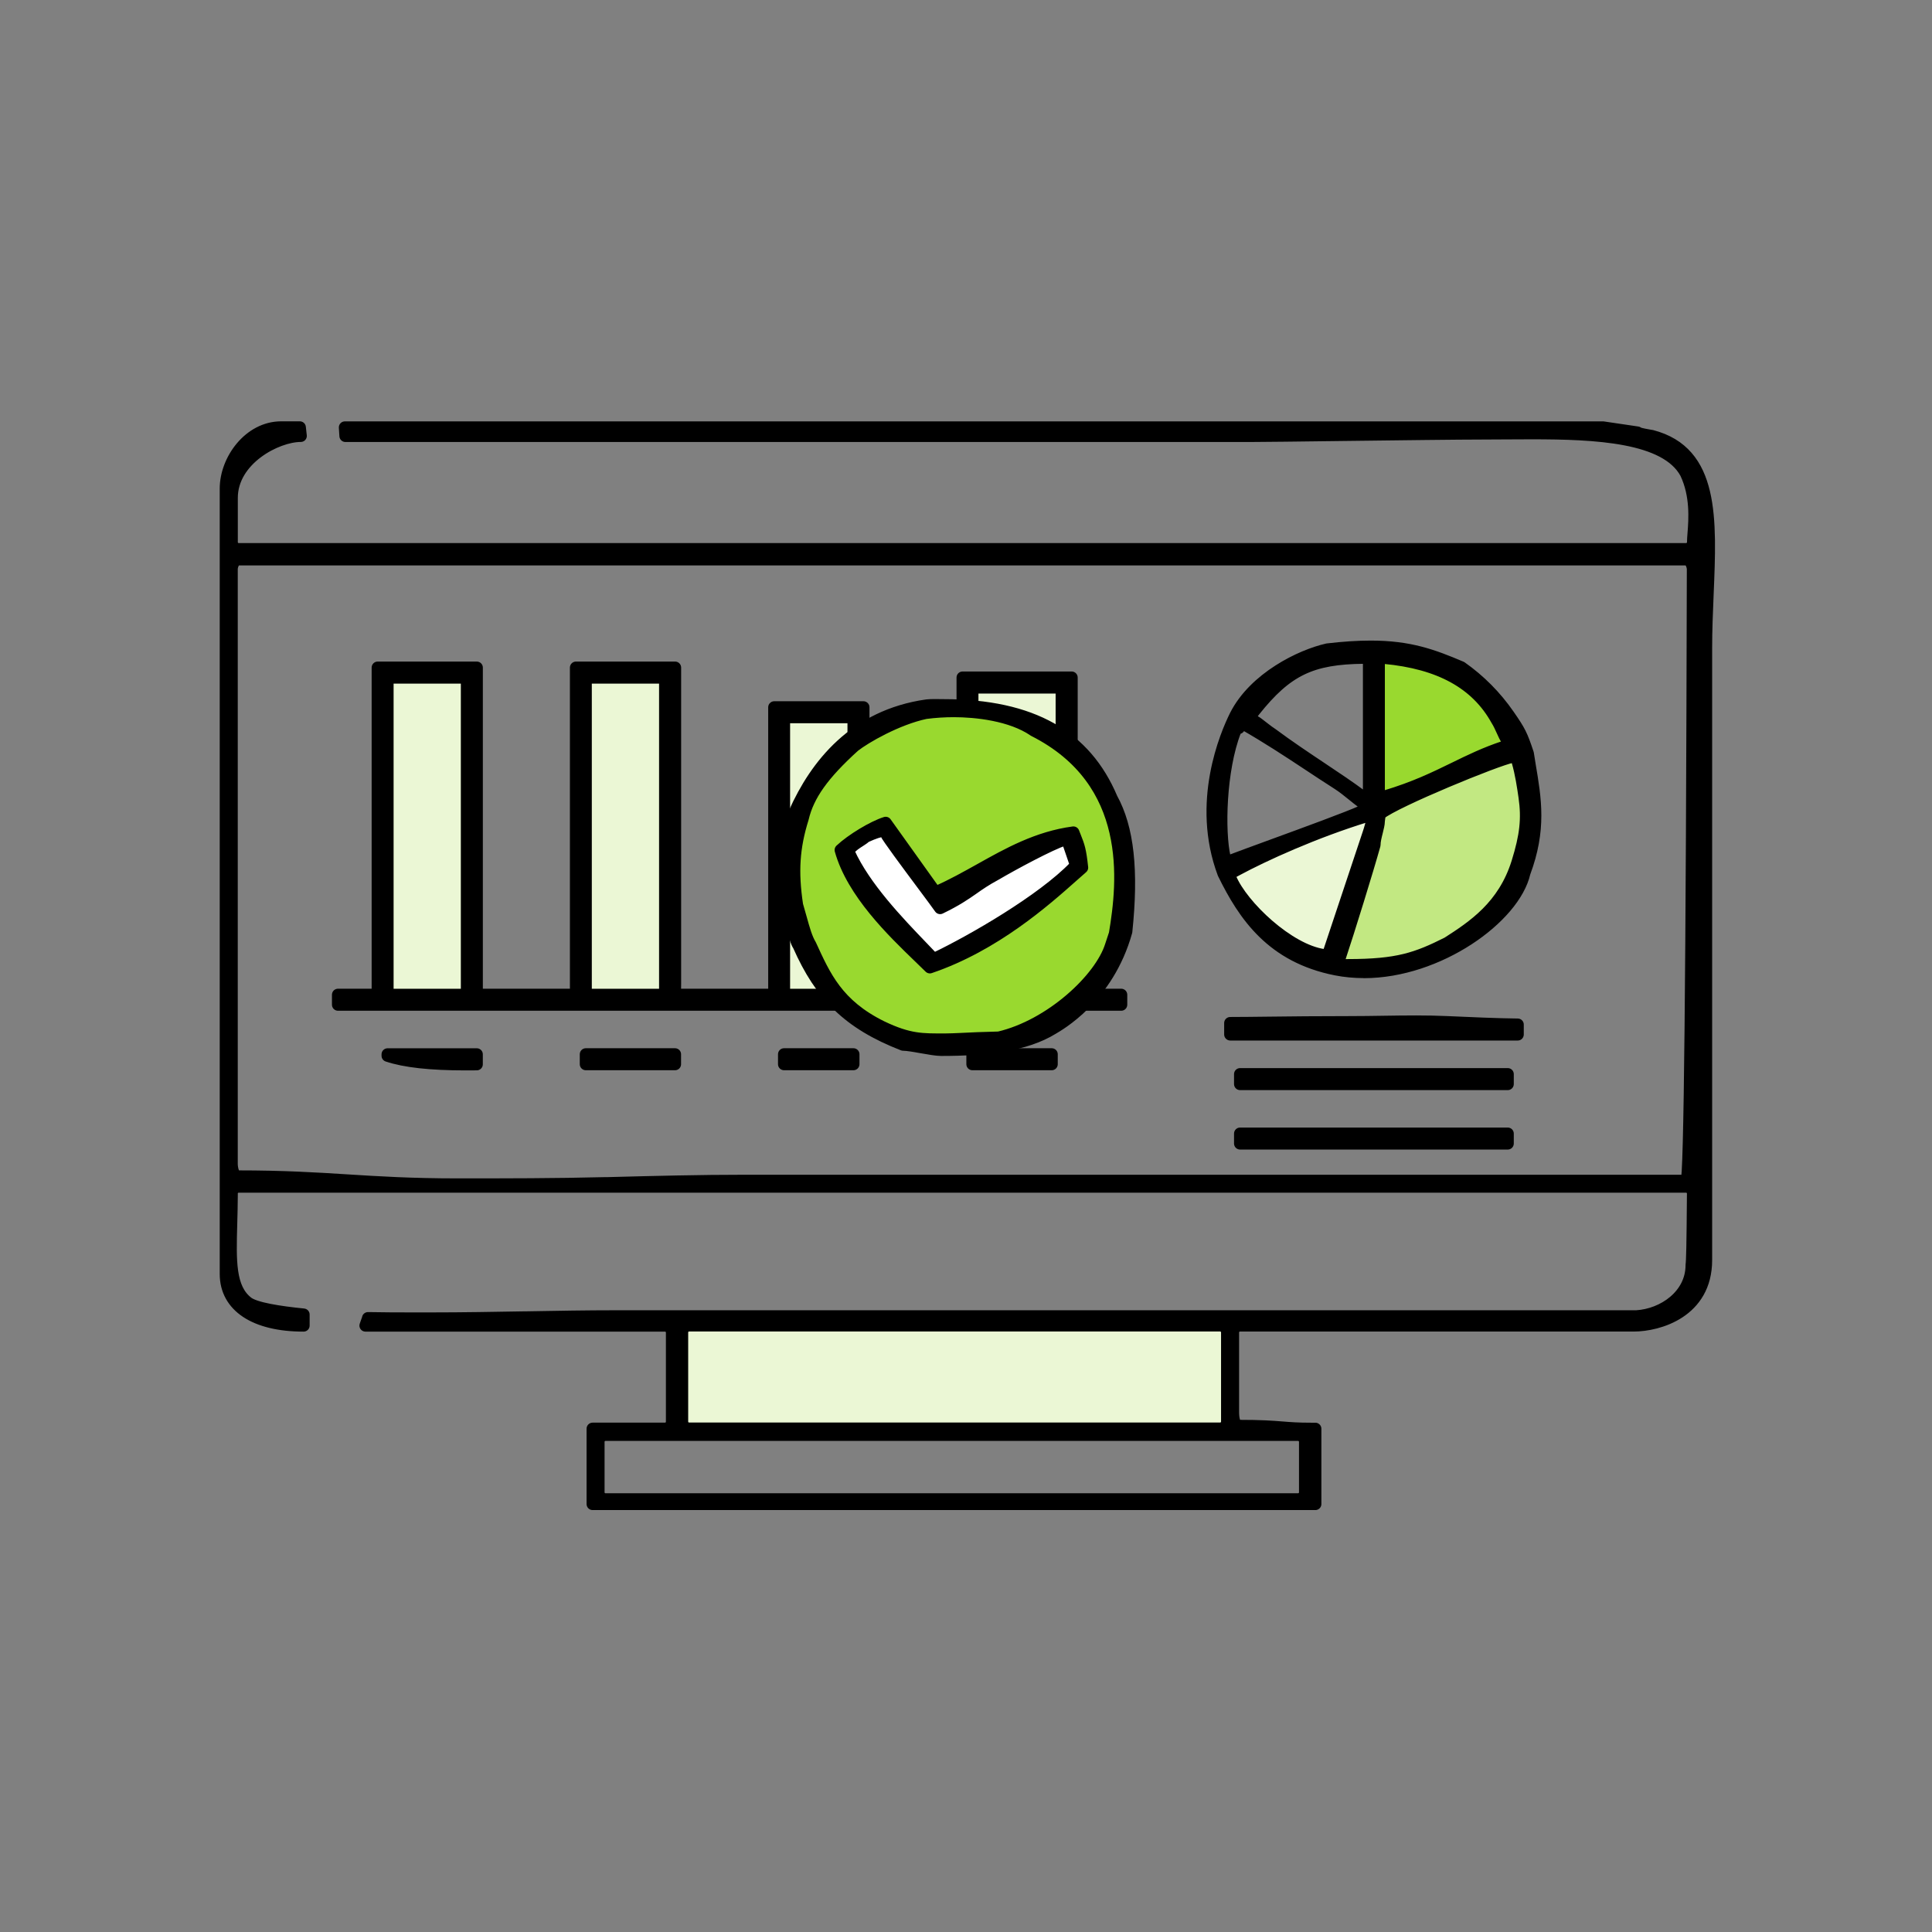 <svg width="128" height="128" viewBox="0 0 128 128" fill="none" xmlns="http://www.w3.org/2000/svg">
<rect x="0" y="0" width="128" height="128" fill="#808080" stroke="none"/>
<path d="M81.656 87.53H44.928V94.877H81.656V87.53Z" fill="#EBF7D5"/>
<path fill-rule="evenodd" clip-rule="evenodd" d="M40.114 95.064C39.862 95.064 39.654 95.269 39.654 95.525V98.871C39.654 99.123 39.858 99.332 40.114 99.332H86.001C86.253 99.332 86.462 99.127 86.462 98.871V95.525C86.462 95.272 86.257 95.064 86.001 95.064H40.114ZM45.655 87.815C45.403 87.815 45.194 88.02 45.194 88.276V94.186C45.194 94.438 45.399 94.647 45.655 94.647H80.837C81.089 94.647 81.298 94.442 81.298 94.186V88.276C81.298 88.024 81.093 87.815 80.837 87.815H45.655ZM24.381 87.329C25.354 87.347 26.338 87.351 27.285 87.351H28.554C30.642 87.351 32.778 87.314 34.841 87.278H34.936C36.977 87.241 38.904 87.208 40.769 87.208H108.415C110.204 87.102 112.058 85.815 112.072 83.84C112.072 83.833 112.072 83.822 112.072 83.814C112.113 83.5 112.138 82.545 112.164 79.078C112.164 78.822 111.959 78.618 111.703 78.618H15.813C15.685 78.618 15.56 78.672 15.473 78.767C15.385 78.863 15.341 78.994 15.356 79.122C15.356 79.791 15.334 80.45 15.319 81.064C15.25 83.555 15.198 85.358 16.398 86.29C16.903 86.685 18.541 86.934 20.114 87.091V87.823C16.884 87.823 14.957 86.543 14.957 84.4V32.373C14.957 30.457 16.526 28.314 18.625 28.314H19.865L19.927 28.881C18.314 28.881 15.356 30.438 15.356 32.987V35.92C15.356 36.173 15.56 36.381 15.816 36.381H111.707C111.827 36.381 111.944 36.334 112.032 36.246C112.12 36.158 112.168 36.041 112.168 35.92C112.168 35.774 112.182 35.58 112.2 35.357C112.274 34.406 112.394 32.819 111.692 31.345C110.376 28.91 105.724 28.705 101.47 28.705C100.995 28.705 99.843 28.712 99.843 28.712C99.327 28.716 98.819 28.72 98.325 28.72C96.661 28.72 92.459 28.774 89.08 28.815C86.224 28.851 83.653 28.884 82.812 28.884H22.886L22.849 28.317H106.206L108.488 28.654C108.54 28.712 108.733 28.763 109.3 28.862C109.377 28.877 109.417 28.881 109.436 28.884C113.532 29.959 113.345 34.33 113.133 39.384C113.082 40.587 113.034 41.768 113.034 42.964V83.485C113.034 86.916 109.889 87.819 108.229 87.819H82.153C81.901 87.819 81.693 88.024 81.693 88.28V93.535C81.693 93.959 81.762 94.468 82.084 94.468C83.565 94.468 84.289 94.522 84.929 94.574C85.474 94.618 85.99 94.658 86.878 94.658H87.145V99.646H39.262V94.654H44.057C44.309 94.654 44.518 94.449 44.518 94.193V88.283C44.518 88.031 44.313 87.823 44.057 87.823H24.213L24.385 87.336L24.381 87.329ZM15.813 37.058C15.465 37.058 15.352 37.537 15.352 37.705V77.111C15.352 77.111 15.356 77.941 15.776 77.941C18.79 77.941 20.929 78.073 22.995 78.204C25.091 78.336 27.256 78.471 30.328 78.471C33.4 78.471 36.827 78.471 40.111 78.387H40.272C43.431 78.303 46.412 78.23 49.301 78.23H111.74C111.957 78.23 112.096 64.723 112.157 37.709C112.157 37.544 112.043 37.062 111.696 37.062H15.813V37.058Z" fill="black" stroke="black" stroke-width="0.8" stroke-linecap="round" stroke-linejoin="round"/>
<path d="M70.963 44.833H64.307V66.18H70.963V44.833Z" fill="#EBF7D5"/>
<path d="M57.318 46.563H51.035V65.81H57.318V46.563Z" fill="#EBF7D5"/>
<path d="M45.122 65.81H38.466L37.969 44.577H44.625L45.122 65.81Z" fill="#EBF7D5"/>
<path d="M31.787 65.81H25.131L24.963 44.632H31.619L31.787 65.81Z" fill="#EBF7D5"/>
<path d="M80.893 57.315C82.121 60.774 84.711 62.892 88.346 63.704L90.822 53.928L80.893 57.315Z" fill="#EBF7D5"/>
<path d="M91.626 53.873L88.35 63.708C89.11 63.876 89.897 63.974 90.709 63.974C96.666 63.974 101.497 59.143 101.497 53.186C101.497 51.705 101.197 50.297 100.66 49.009L91.626 53.873Z" fill="#C2E882"/>
<path d="M100.656 49.009C99.16 45.447 95.108 43.418 91.107 43.012L91.627 53.87L100.66 49.006L100.656 49.009Z" fill="#99D92F"/>
<path fill-rule="evenodd" clip-rule="evenodd" d="M90.364 64.402C89.731 64.402 89.109 64.344 88.513 64.227C84.289 63.393 82.431 60.676 81.056 57.863C79.297 53.164 81.225 48.669 81.857 47.404C83.126 44.906 86.195 43.418 87.95 43.026C89.011 42.902 89.954 42.84 90.814 42.84C93.392 42.84 94.924 43.41 96.811 44.211C98.022 45.063 99.09 46.131 99.953 47.382C100.695 48.453 100.812 48.691 101.225 49.927C101.255 50.139 101.299 50.399 101.342 50.659C101.734 52.977 102.067 54.956 100.999 57.819C100.326 60.793 95.294 64.406 90.364 64.406V64.402ZM100.161 50.15C99.229 50.311 92.467 53.08 91.446 53.91C91.402 53.947 91.351 54.356 91.351 54.415C91.351 54.594 91.282 54.857 91.219 55.113C91.143 55.417 91.066 55.717 91.066 55.976C90.616 57.596 89.354 61.674 88.744 63.506C88.711 63.605 88.725 63.715 88.787 63.803C88.85 63.89 88.948 63.941 89.055 63.941H89.299C92.617 63.941 93.86 63.495 95.904 62.471C97.605 61.378 99.627 60.047 100.534 57.139C101.083 55.373 101.214 54.25 101.002 52.791C100.904 52.114 100.779 51.258 100.549 50.461C100.523 50.37 100.501 50.278 100.428 50.216C100.37 50.169 100.297 50.143 100.22 50.143C100.212 50.143 100.172 50.143 100.165 50.147L100.161 50.15ZM90.598 54.056C87.102 55.124 83.726 56.667 81.949 57.626L81.671 57.776C81.521 57.856 81.455 58.035 81.524 58.193C82.303 60.036 85.372 62.95 87.698 63.276H87.709C87.891 63.276 88.012 63.184 88.056 63.053L90.682 55.172C90.719 55.066 90.982 54.25 90.905 54.162C90.843 54.089 90.751 54.049 90.656 54.049C90.649 54.049 90.609 54.049 90.602 54.053L90.598 54.056ZM82.077 48.23C81.967 48.252 81.872 48.329 81.832 48.435C80.83 51.017 80.746 55.102 81.129 56.777C81.151 56.869 81.21 56.949 81.294 56.993C81.342 57.019 81.396 57.033 81.448 57.033C81.488 57.033 81.528 57.026 81.565 57.011C82.142 56.792 83.042 56.463 84.052 56.093L84.231 56.027C86.502 55.197 89.311 54.17 90.228 53.753C90.335 53.705 90.408 53.603 90.419 53.486C90.43 53.369 90.378 53.255 90.283 53.186C90.057 53.021 89.837 52.846 89.618 52.666C89.299 52.407 88.967 52.14 88.612 51.913C87.928 51.478 87.277 51.046 86.63 50.618C85.335 49.763 83.997 48.881 82.428 47.982C82.409 47.971 82.384 47.963 82.362 47.963C82.289 47.963 82.26 48 82.135 48.154C82.113 48.183 82.091 48.209 82.073 48.23H82.077ZM91.68 43.578C91.6 43.578 91.519 43.608 91.457 43.666C91.388 43.728 91.351 43.816 91.351 43.908V52.447C91.351 52.55 91.402 52.648 91.483 52.71C91.538 52.751 91.607 52.776 91.677 52.776C91.691 52.776 91.761 52.765 91.772 52.762C93.743 52.173 95.067 51.522 96.35 50.897C97.404 50.381 98.384 49.902 99.66 49.477C99.759 49.445 99.839 49.364 99.872 49.262C99.902 49.156 99.88 49.046 99.814 48.962C99.733 48.859 99.635 48.647 99.536 48.424C99.426 48.183 99.309 47.92 99.166 47.697C97.821 45.272 95.381 43.926 91.71 43.586C91.706 43.586 91.684 43.586 91.68 43.586V43.578ZM90.364 43.578C86.879 43.608 85.251 44.394 83.104 47.089C82.87 47.382 82.808 47.514 82.859 47.62C82.914 47.733 83.031 47.806 83.156 47.806C83.21 47.828 83.572 48.11 83.708 48.216C83.909 48.373 84.106 48.523 84.278 48.633C85.383 49.452 86.484 50.187 87.548 50.897C88.495 51.529 89.395 52.129 90.207 52.732C90.265 52.776 90.331 52.776 90.367 52.776C90.43 52.776 90.492 52.758 90.543 52.725C90.638 52.666 90.697 52.56 90.697 52.447V43.908C90.697 43.82 90.664 43.739 90.602 43.674C90.539 43.611 90.455 43.578 90.371 43.578H90.364Z" fill="black" stroke="black" stroke-width="0.8" stroke-linecap="round" stroke-linejoin="round"/>
<path fill-rule="evenodd" clip-rule="evenodd" d="M22.393 66.564V65.905H24.693C24.872 65.905 25.022 65.759 25.022 65.576V44.23H31.59V65.576C31.59 65.755 31.737 65.905 31.919 65.905H37.829C38.009 65.905 38.158 65.759 38.158 65.576V44.23H44.727V65.576C44.727 65.755 44.873 65.905 45.056 65.905H50.966C51.145 65.905 51.295 65.759 51.295 65.576V46.859H57.205V65.576C57.205 65.755 57.351 65.905 57.534 65.905H63.444C63.623 65.905 63.773 65.759 63.773 65.576V44.888H71V65.576C71 65.755 71.146 65.905 71.329 65.905H74.284V66.564H22.393ZM64.753 45.55C64.574 45.55 64.424 45.696 64.424 45.879V65.584C64.424 65.763 64.57 65.913 64.753 65.913H70.009C70.191 65.913 70.338 65.766 70.338 65.584V45.879C70.338 45.7 70.191 45.55 70.009 45.55H64.753ZM52.275 47.517C52.096 47.517 51.946 47.663 51.946 47.846V65.58C51.946 65.759 52.092 65.909 52.275 65.909H56.218C56.397 65.909 56.547 65.763 56.547 65.58V47.846C56.547 47.667 56.4 47.517 56.218 47.517H52.275ZM39.139 44.891C38.959 44.891 38.809 45.038 38.809 45.221V65.58C38.809 65.759 38.956 65.909 39.139 65.909H43.736C43.915 65.909 44.065 65.763 44.065 65.58V45.221C44.065 45.041 43.919 44.891 43.736 44.891H39.139ZM26.006 44.891C25.827 44.891 25.677 45.038 25.677 45.221V65.58C25.677 65.759 25.823 65.909 26.006 65.909H30.603C30.782 65.909 30.932 65.763 30.932 65.58V45.221C30.932 45.041 30.786 44.891 30.603 44.891H26.006Z" fill="black" stroke="black" stroke-width="0.8" stroke-linecap="round" stroke-linejoin="round"/>
<path fill-rule="evenodd" clip-rule="evenodd" d="M81.504 68.535V67.778C82.224 67.778 83.066 67.767 84.042 67.756C85.512 67.738 87.293 67.719 89.447 67.719C90.16 67.719 90.885 67.708 91.612 67.697C92.344 67.686 93.079 67.675 93.81 67.675C94.542 67.675 95.225 67.69 95.825 67.716C97.526 67.792 99.109 67.862 100.554 67.88V68.538H81.508L81.504 68.535Z" fill="black" stroke="black" stroke-width="0.8" stroke-linecap="round" stroke-linejoin="round"/>
<path fill-rule="evenodd" clip-rule="evenodd" d="M30.845 70.517C28.519 70.517 26.826 70.331 25.678 69.947V69.851H31.588V70.513C31.339 70.513 31.09 70.517 30.845 70.517Z" fill="black" stroke="black" stroke-width="0.8" stroke-linecap="round" stroke-linejoin="round"/>
<path d="M44.722 69.848H38.812V70.506H44.722V69.848Z" fill="black" stroke="black" stroke-width="0.8" stroke-linecap="round" stroke-linejoin="round"/>
<path d="M56.542 69.848H51.945V70.506H56.542V69.848Z" fill="black" stroke="black" stroke-width="0.8" stroke-linecap="round" stroke-linejoin="round"/>
<path d="M69.679 69.848H64.424V70.506H69.679V69.848Z" fill="black" stroke="black" stroke-width="0.8" stroke-linecap="round" stroke-linejoin="round"/>
<path d="M99.892 71.164H82.158V71.823H99.892V71.164Z" fill="black" stroke="black" stroke-width="0.8" stroke-linecap="round" stroke-linejoin="round"/>
<path d="M99.892 75.103H82.158V75.761H99.892V75.103Z" fill="black" stroke="black" stroke-width="0.8" stroke-linecap="round" stroke-linejoin="round"/>
<path d="M63.728 69.453C69.873 69.453 74.854 64.472 74.854 58.328C74.854 52.184 69.873 47.203 63.728 47.203C57.584 47.203 52.603 52.184 52.603 58.328C52.603 64.472 57.584 69.453 63.728 69.453Z" fill="#99D92F"/>
<path fill-rule="evenodd" clip-rule="evenodd" d="M62.357 69.559C61.746 69.559 60.441 69.222 59.834 69.215C56.199 67.8 54.363 65.924 52.911 62.636C52.337 61.831 51.66 56.273 52.644 53.837C54.052 50.681 56.623 47.411 61.417 46.735C61.648 46.702 62.266 46.72 62.514 46.72C68.413 46.72 71.917 48.801 73.65 52.893C74.737 54.864 75.044 57.666 74.62 61.722C73.387 66.129 70.11 67.921 69.745 68.144C67.924 69.266 65.341 69.559 62.361 69.559H62.357ZM63.202 47.115C62.573 47.115 61.94 47.155 61.319 47.236C59.424 47.638 57.303 48.867 56.586 49.434C54.527 51.302 53.544 52.685 53.185 54.214C52.582 56.141 52.476 57.757 52.809 59.966C52.911 60.31 52.991 60.595 53.065 60.866C53.262 61.572 53.426 62.164 53.694 62.61C54.644 64.677 55.467 66.575 58.411 68.026C60.247 68.908 61.117 68.868 62.621 68.868C63.191 68.868 64.131 68.805 64.753 68.784C65.246 68.765 65.704 68.751 66.183 68.74C69.598 67.942 72.908 64.87 73.603 62.654L73.863 61.868C74.441 58.434 75.165 51.767 68.505 48.402C66.991 47.36 64.654 47.115 63.191 47.115H63.202Z" fill="black" stroke="black" stroke-width="0.8" stroke-linecap="round" stroke-linejoin="round"/>
<path fill-rule="evenodd" clip-rule="evenodd" d="M58.953 54.638L62.281 59.652L70.85 55.479L71.501 57.278L61.937 63.934L55.852 56.514L58.953 54.638Z" fill="white"/>
<path fill-rule="evenodd" clip-rule="evenodd" d="M61.605 64.091C61.389 63.879 61.152 63.649 60.899 63.404C59.137 61.703 56.482 59.14 55.695 56.316C56.416 55.636 57.853 54.769 58.679 54.513L61.883 58.997C61.92 59.048 61.982 59.078 62.044 59.078C62.07 59.078 62.099 59.074 62.125 59.059C63.09 58.635 64.026 58.108 64.933 57.604C66.806 56.554 68.744 55.471 71.114 55.153C71.154 55.263 71.194 55.358 71.231 55.45C71.469 56.049 71.571 56.309 71.695 57.483C71.505 57.648 71.289 57.838 71.048 58.053C69.241 59.659 65.891 62.636 61.613 64.088L61.605 64.091ZM58.493 55.055C58.281 55.055 57.922 55.172 57.367 55.424C57.345 55.435 57.326 55.446 57.308 55.464C57.235 55.537 57.1 55.621 56.961 55.713C56.716 55.87 56.438 56.046 56.262 56.283C56.218 56.342 56.211 56.415 56.24 56.481C57.282 58.778 59.488 61.074 61.101 62.753C61.335 62.994 61.554 63.225 61.759 63.441C61.795 63.481 61.85 63.503 61.901 63.503C61.931 63.503 61.96 63.495 61.986 63.484C64.407 62.325 69.055 59.652 71.205 57.417C71.257 57.362 71.275 57.285 71.249 57.216L70.752 55.761C70.722 55.68 70.646 55.629 70.565 55.629C70.547 55.629 70.529 55.629 70.51 55.636C69.636 55.899 67.091 57.271 65.972 57.929C65.306 58.288 64.871 58.587 64.454 58.884C63.917 59.257 63.361 59.644 62.285 60.164C62.077 59.871 61.638 59.275 61.101 58.558C60.175 57.315 58.775 55.435 58.687 55.201C58.687 55.091 58.606 55.051 58.497 55.051L58.493 55.055Z" fill="black" stroke="black" stroke-width="0.8" stroke-linecap="round" stroke-linejoin="round"/>
</svg>
